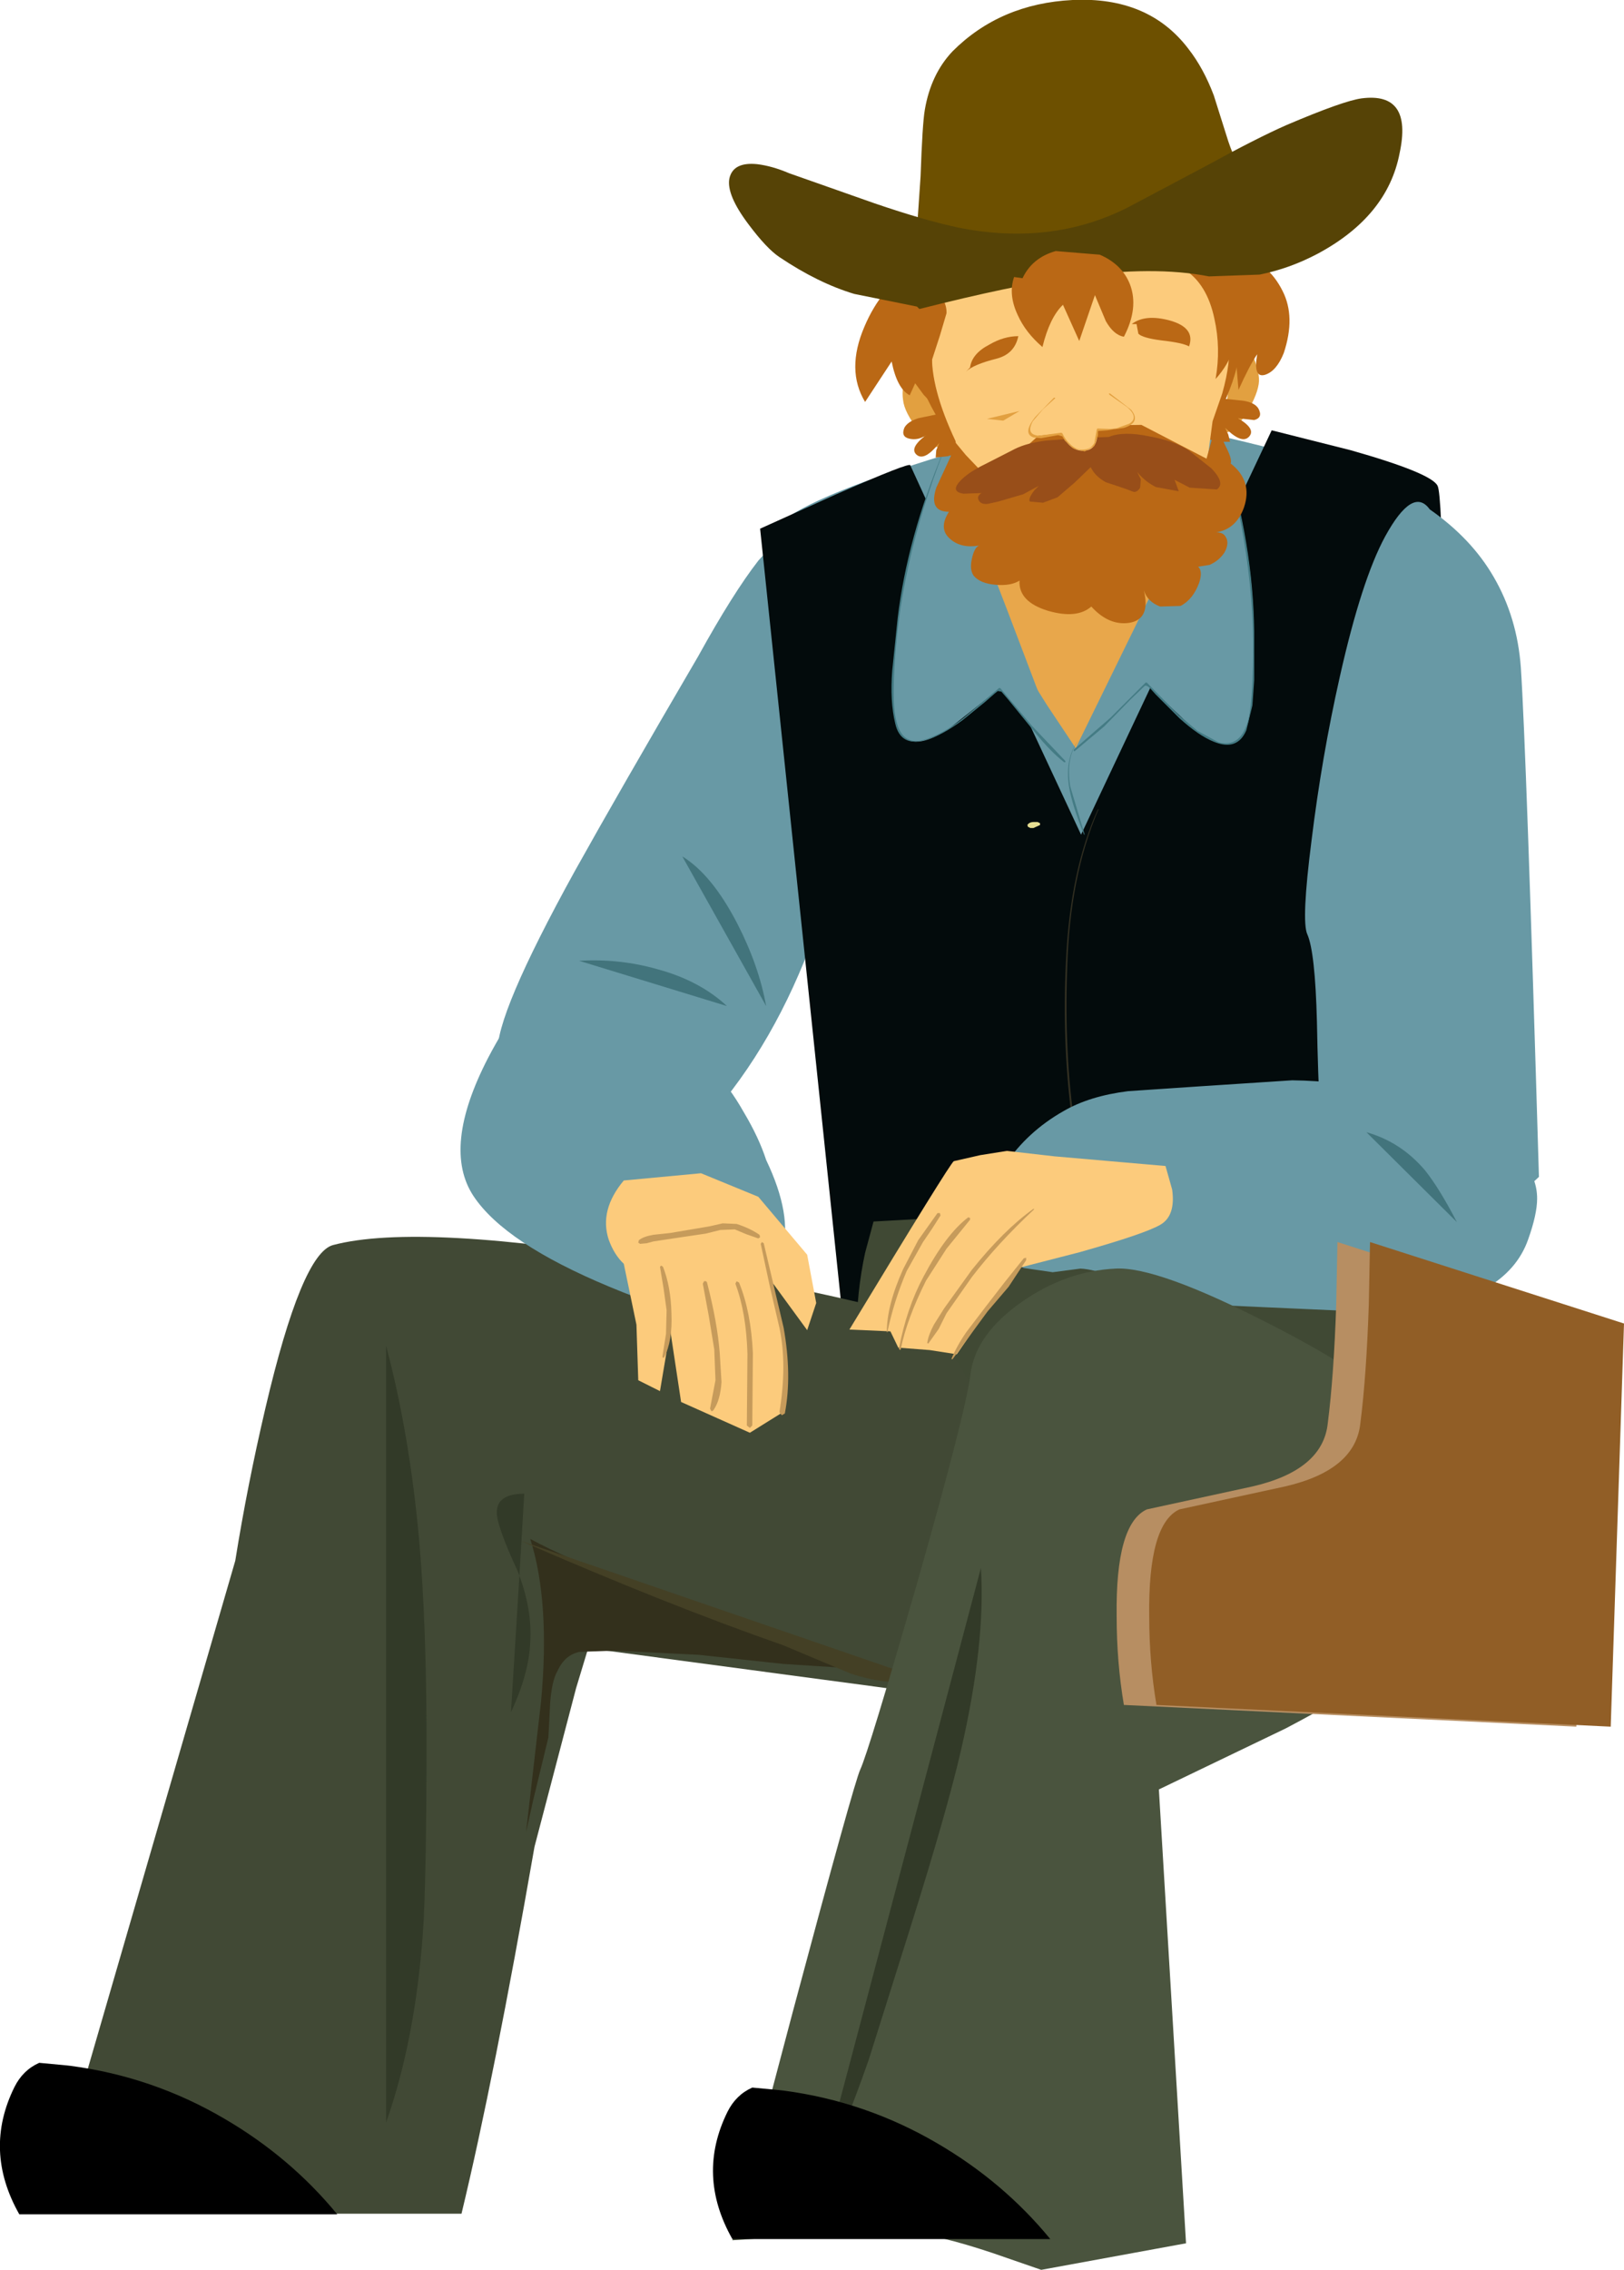 <?xml version="1.0" encoding="UTF-8" standalone="no"?>
<svg xmlns:xlink="http://www.w3.org/1999/xlink" height="188.05px" width="134.6px" xmlns="http://www.w3.org/2000/svg">
  <g transform="matrix(1.0, 0.0, 0.0, 1.0, 5.3, 0.0)">
    <path d="M69.15 104.4 L74.3 105.8 Q83.35 107.75 93.7 107.2 101.75 106.75 110.3 104.7 L111.45 109.45 Q102.55 111.65 93.95 112.1 83.0 112.7 73.25 110.55 L67.6 109.05 65.5 108.25 67.5 103.8 69.15 104.4" fill="#2b120c" fill-rule="evenodd" stroke="none"/>
    <path d="M57.55 46.45 L59.0 44.85 Q65.75 44.05 65.4 58.05 65.25 65.0 63.7 72.15 L63.2 74.25 61.35 79.65 Q57.8 88.35 52.0 94.2 50.25 96.0 47.45 95.95 45.0 95.9 42.25 94.45 39.75 93.1 37.95 91.15 36.15 89.05 35.95 87.25 35.7 84.2 42.35 72.15 46.0 65.6 52.55 54.4 55.45 49.15 57.55 46.45" fill="#6899a5" fill-rule="evenodd" stroke="none"/>
    <path d="M58.95 43.75 Q60.9 41.4 73.0 37.7 79.05 35.85 84.75 34.45 88.75 34.25 100.85 37.35 112.75 40.4 113.45 41.55 113.8 42.2 114.15 51.45 114.5 61.5 114.5 72.25 114.4 102.55 111.35 107.0 108.4 111.3 87.3 110.15 L73.1 108.9 66.75 108.1 Q64.05 92.95 61.7 77.35 57.0 46.1 58.95 43.75" fill="#6899a5" fill-rule="evenodd" stroke="none"/>
    <path d="M63.9 41.0 Q70.15 38.25 70.15 38.55 L77.25 54.05 84.3 69.15 100.1 35.65 106.65 37.3 Q113.35 39.2 113.85 40.25 114.2 40.9 114.35 51.55 L114.3 74.9 Q113.9 108.45 112.3 110.25 111.45 111.2 108.15 111.3 L101.1 110.65 Q97.1 109.9 94.1 108.7 90.75 107.35 89.85 105.85 85.45 113.1 74.55 111.9 71.15 111.55 67.5 110.35 L64.55 109.25 57.7 43.8 63.9 41.0" fill="#030b0c" fill-rule="evenodd" stroke="none"/>
    <path d="M76.55 44.6 L76.65 40.75 92.8 47.25 Q92.3 51.95 88.05 57.45 L85.2 60.8 83.9 62.05 81.5 58.45 Q78.85 54.3 77.75 51.65 76.65 49.0 76.55 44.6" fill="#e8a74b" fill-rule="evenodd" stroke="none"/>
    <path d="M72.9 37.4 L73.55 40.15 Q74.2 40.1 78.2 50.6 L82.95 63.1 80.25 60.25 77.55 57.05 73.25 60.45 Q70.4 62.25 69.35 60.8 68.25 59.4 69.1 51.85 69.75 45.2 72.9 37.4" fill="#6899a5" fill-rule="evenodd" stroke="none"/>
    <path d="M96.2 37.5 Q98.6 45.6 98.6 52.3 L98.55 56.75 Q98.35 60.25 97.55 61.15 96.35 62.45 93.7 60.45 L89.7 56.65 86.7 59.6 83.75 62.2 89.65 50.15 Q94.65 40.1 95.25 40.2 L96.2 37.5" fill="#6899a5" fill-rule="evenodd" stroke="none"/>
    <path d="M85.7 67.05 L85.75 67.05 Q83.35 72.6 83.15 80.25 82.9 87.45 83.8 93.4 84.6 98.65 87.2 101.9 L90.55 105.4 94.15 108.65 94.15 108.7 94.1 108.75 90.25 105.4 Q88.1 103.45 86.8 101.7 84.3 98.3 83.6 93.15 82.7 86.6 83.05 79.6 83.4 72.05 85.7 67.05" fill="#333022" fill-rule="evenodd" stroke="none"/>
    <path d="M79.9 68.5 L79.85 68.35 Q80.0 68.1 80.4 68.1 L80.7 68.1 80.9 68.2 80.9 68.35 80.35 68.6 80.1 68.6 79.9 68.5" fill="#e5dd91" fill-rule="evenodd" stroke="none"/>
    <path d="M72.9 37.35 L72.9 37.4 Q69.15 47.0 68.8 56.0 68.7 58.5 68.95 59.55 69.4 61.8 71.25 61.3 72.8 60.85 74.6 59.45 L77.5 57.0 77.6 57.0 80.2 60.1 83.0 63.05 83.0 63.15 82.9 63.15 Q81.8 62.3 80.5 60.7 L78.3 58.0 77.7 57.3 77.4 57.25 77.15 57.45 76.35 58.15 74.5 59.65 Q72.75 60.95 71.4 61.3 69.35 61.9 68.9 59.95 68.45 58.1 68.65 55.55 L69.1 51.2 Q69.9 44.55 72.9 37.35" fill="#447b84" fill-rule="evenodd" stroke="none"/>
    <path d="M96.15 37.5 L96.2 37.5 Q98.55 45.05 98.65 52.3 L98.65 56.35 98.5 58.45 98.0 60.5 Q97.25 62.25 95.3 61.45 94.05 60.95 92.45 59.5 L90.5 57.55 90.05 57.05 Q89.7 56.7 89.55 56.85 L88.4 57.95 86.2 60.2 83.75 62.25 83.7 62.2 83.7 62.1 86.75 59.45 89.65 56.55 89.75 56.55 92.4 59.25 93.95 60.55 95.7 61.5 Q97.45 61.95 98.1 59.85 98.4 58.9 98.5 56.35 98.95 47.25 96.15 37.5" fill="#447b84" fill-rule="evenodd" stroke="none"/>
    <path d="M76.3 103.35 L76.5 106.45 81.0 102.05 89.45 103.25 100.25 105.1 Q101.25 105.35 103.15 105.1 L106.65 104.5 Q111.0 103.7 111.65 105.1 L114.1 112.25 Q115.75 117.6 116.25 120.3 117.9 128.8 114.35 133.75 113.05 135.6 111.2 136.6 109.65 137.45 108.5 137.3 105.7 137.05 79.65 130.15 L64.6 128.75 65.15 121.05 65.7 110.4 Q65.7 107.05 66.4 103.8 L67.1 101.2 70.7 101.0 Q74.3 100.9 74.4 101.55 74.55 102.25 75.1 102.7 L76.3 103.35" fill="#404934" fill-rule="evenodd" stroke="none"/>
    <path d="M79.25 41.4 L81.35 40.05 Q80.3 40.9 78.65 41.75 L78.15 42.0 79.25 41.4 M76.45 41.7 Q76.45 42.25 76.85 42.35 76.4 42.25 76.45 41.7" fill="#935b12" fill-rule="evenodd" stroke="none"/>
    <path d="M92.3 40.3 Q90.6 39.7 89.45 38.9 L91.6 40.0 94.45 40.05 94.5 40.05 Q94.7 41.2 92.3 40.3" fill="#935b12" fill-rule="evenodd" stroke="none"/>
    <path d="M83.4 40.2 L84.1 40.1 84.7 39.5 Q83.9 40.65 83.4 40.2" fill="#935b12" fill-rule="evenodd" stroke="none"/>
    <path d="M86.35 39.0 L86.4 39.0 Q86.4 39.65 87.2 39.65 L87.2 39.7 86.6 39.55 86.35 39.0" fill="#935b12" fill-rule="evenodd" stroke="none"/>
    <path d="M118.5 47.8 Q120.45 51.15 120.75 55.3 121.2 62.0 122.25 97.5 118.2 101.35 113.95 103.5 105.5 107.9 104.65 99.65 104.0 93.25 103.85 84.65 103.7 78.85 103.05 77.4 102.55 76.3 103.4 69.65 104.25 62.7 105.75 56.05 107.55 48.05 109.5 44.45 111.8 40.25 113.2 42.2 116.65 44.6 118.5 47.8" fill="#6899a5" fill-rule="evenodd" stroke="none"/>
    <path d="M84.15 61.25 Q83.0 62.7 83.4 65.15 L84.6 69.15 84.55 69.15 Q83.55 66.7 83.3 65.15 82.95 62.7 84.15 61.25" fill="#447b84" fill-rule="evenodd" stroke="none"/>
    <path d="M54.95 83.35 L42.7 79.6 Q46.05 79.4 49.2 80.3 52.7 81.25 54.95 83.35" fill="#42747c" fill-rule="evenodd" stroke="none"/>
    <path d="M51.25 70.95 Q53.7 72.45 55.8 76.5 57.6 80.0 58.2 83.35 L51.25 70.95" fill="#42747c" fill-rule="evenodd" stroke="none"/>
    <path d="M49.6 104.65 Q59.65 106.35 68.2 108.45 79.0 112.8 74.8 126.8 72.75 133.8 68.5 139.9 L43.45 136.55 42.45 139.85 39.0 153.0 Q35.65 172.2 32.95 183.4 L13.0 183.4 0.0 178.2 14.2 129.3 Q15.2 123.05 16.7 116.65 19.7 103.85 22.3 103.15 29.5 101.25 49.6 104.65" fill="#414935" fill-rule="evenodd" stroke="none"/>
    <path d="M68.45 138.8 L68.65 139.15 Q67.1 138.45 64.25 138.15 L59.6 137.85 52.65 137.1 45.7 136.75 42.75 136.85 Q41.5 137.1 40.9 138.45 40.45 139.2 40.3 141.05 L40.15 143.95 38.9 149.1 38.3 151.8 39.55 140.9 Q40.3 132.7 38.65 127.5 41.7 129.15 46.6 130.95 L54.75 133.8 61.55 136.7 Q65.8 138.55 68.45 138.8" fill="#33301c" fill-rule="evenodd" stroke="none"/>
    <path d="M65.2 138.65 L59.6 136.3 Q50.0 132.95 37.85 127.65 L71.0 139.05 Q68.7 139.8 65.2 138.65" fill="#444025" fill-rule="evenodd" stroke="none"/>
    <path d="M101.8 89.5 Q105.9 89.55 109.1 90.45 L113.25 91.6 117.35 92.75 120.9 96.2 Q122.1 97.6 122.1 99.3 122.1 100.6 121.35 102.7 119.55 107.8 110.7 108.8 L96.2 108.15 89.9 106.8 87.05 105.85 Q85.4 105.15 84.25 105.1 L81.95 105.4 79.55 105.05 Q77.3 103.95 76.55 101.5 76.05 99.35 78.0 96.5 79.85 93.75 82.85 92.05 85.0 90.8 88.2 90.4 L94.15 90.0 101.8 89.5" fill="#6899a5" fill-rule="evenodd" stroke="none"/>
    <path d="M115.45 101.25 L107.95 93.8 Q110.8 94.6 112.8 96.95 114.0 98.45 115.45 101.25" fill="#42747c" fill-rule="evenodd" stroke="none"/>
    <path d="M99.95 109.7 Q103.4 111.45 106.35 113.3 L109.45 115.4 111.65 123.8 Q113.65 132.75 112.75 135.15 111.9 137.6 101.25 143.2 L90.75 148.25 93.0 185.85 81.0 188.05 76.95 186.65 Q72.45 185.15 70.15 185.0 67.9 184.85 61.45 185.2 L55.4 185.6 60.4 166.7 Q65.5 147.65 66.0 146.6 66.7 145.1 70.7 131.2 74.8 116.8 75.15 113.75 75.6 110.5 79.4 107.85 83.05 105.3 87.15 105.1 90.6 104.9 99.95 109.7" fill="#4a543e" fill-rule="evenodd" stroke="none"/>
    <path d="M29.75 160.15 Q29.1 169.05 26.7 175.85 L26.7 111.5 Q28.65 118.8 29.45 127.7 30.05 134.7 30.05 144.1 30.05 155.85 29.75 160.15" fill="#323a28" fill-rule="evenodd" stroke="none"/>
    <path d="M37.75 130.55 L37.6 130.15 Q36.35 127.45 36.0 126.1 35.35 123.75 38.15 123.75 L37.75 130.55 Q38.8 133.4 38.65 136.0 38.55 138.65 37.05 141.85 L37.75 130.55" fill="#323a28" fill-rule="evenodd" stroke="none"/>
    <path d="M70.15 159.7 L66.7 170.65 Q64.55 176.8 62.35 181.4 L62.5 180.85 62.65 180.3 76.0 129.9 Q76.4 136.1 74.35 145.0 73.2 150.0 70.15 159.7" fill="#323a28" fill-rule="evenodd" stroke="none"/>
    <path d="M39.9 80.5 L43.6 82.85 Q47.9 85.45 50.9 86.65 53.95 87.9 56.35 92.15 57.6 94.25 58.2 96.1 62.6 105.3 54.7 108.25 L53.35 109.35 Q49.5 108.4 45.2 106.6 36.55 103.0 33.95 99.1 31.3 95.1 35.15 87.65 36.4 85.25 38.15 82.75 39.35 81.05 39.9 80.5" fill="#6899a5" fill-rule="evenodd" stroke="none"/>
    <path d="M84.15 103.75 L78.9 105.1 74.0 112.2 71.75 111.85 69.15 111.65 68.5 110.3 65.1 110.15 Q73.4 96.45 73.75 96.2 L75.95 95.7 78.15 95.35 82.1 95.8 91.3 96.6 91.85 98.55 Q92.15 100.7 90.9 101.45 89.65 102.2 84.15 103.75" fill="#fccb7c" fill-rule="evenodd" stroke="none"/>
    <path d="M80.35 100.15 L80.4 100.15 80.4 100.2 Q77.4 103.0 75.25 105.8 L73.15 108.8 72.5 110.1 71.65 111.3 71.6 111.3 71.55 111.25 Q71.65 110.6 72.1 109.75 L72.95 108.4 75.25 105.2 Q77.9 101.9 80.35 100.15" fill="#c69b5b" fill-rule="evenodd" stroke="none"/>
    <path d="M71.25 105.75 Q73.1 102.25 74.95 100.85 L75.1 100.9 75.1 101.05 73.15 103.45 71.45 106.1 Q69.85 109.3 69.35 111.8 L69.3 111.85 69.2 111.75 Q69.85 108.35 71.25 105.75" fill="#c69b5b" fill-rule="evenodd" stroke="none"/>
    <path d="M69.55 105.15 L70.8 102.75 72.4 100.5 72.6 100.5 72.65 100.7 71.95 101.8 71.2 102.9 69.85 105.3 Q68.8 107.75 68.25 110.35 L68.2 110.4 68.2 110.35 Q68.2 108.15 69.55 105.15" fill="#c69b5b" fill-rule="evenodd" stroke="none"/>
    <path d="M74.8 110.35 L76.4 108.25 77.95 106.25 79.55 104.25 79.75 104.2 79.75 104.4 78.3 106.6 76.55 108.65 73.65 112.6 73.6 112.6 73.55 112.6 Q74.0 111.5 74.8 110.35" fill="#c69b5b" fill-rule="evenodd" stroke="none"/>
    <path d="M58.75 106.3 L59.95 113.0 Q60.1 113.75 59.5 117.05 L56.85 118.7 51.15 116.15 50.25 110.2 49.4 115.25 47.6 114.35 47.45 109.75 46.4 104.7 Q45.6 103.95 45.15 102.7 44.35 100.25 46.4 97.8 L52.8 97.2 57.55 99.15 61.6 103.95 62.35 107.95 61.6 110.2 58.75 106.3" fill="#fccb7c" fill-rule="evenodd" stroke="none"/>
    <path d="M49.4 104.95 L49.5 104.85 49.65 104.95 Q50.3 106.6 50.35 108.8 50.45 111.1 49.75 112.45 L49.65 112.5 49.6 112.4 49.9 110.5 49.95 108.55 49.7 106.75 49.4 104.95" fill="#c69b5b" fill-rule="evenodd" stroke="none"/>
    <path d="M52.95 106.35 L53.05 106.15 Q53.25 106.1 53.3 106.25 54.15 109.55 54.35 112.05 L54.5 114.5 Q54.4 116.0 53.85 116.8 53.75 116.95 53.65 116.9 L53.55 116.7 54.0 114.35 53.9 111.8 53.45 109.05 52.95 106.35" fill="#c69b5b" fill-rule="evenodd" stroke="none"/>
    <path d="M55.65 106.35 L55.75 106.15 55.95 106.25 Q56.95 108.7 57.1 112.1 L57.05 118.1 56.85 118.3 56.6 118.1 56.65 112.15 Q56.55 108.75 55.65 106.35" fill="#c69b5b" fill-rule="evenodd" stroke="none"/>
    <path d="M57.75 103.05 L57.85 102.9 58.0 103.0 59.65 110.0 Q60.35 113.95 59.75 117.1 L59.5 117.25 59.3 117.0 Q59.95 113.05 59.3 110.0 L58.5 106.55 57.75 103.05" fill="#c69b5b" fill-rule="evenodd" stroke="none"/>
    <path d="M57.65 102.3 L57.7 102.5 57.55 102.6 56.55 102.25 55.6 101.85 54.4 101.9 53.2 102.2 50.5 102.6 48.85 102.85 48.3 103.0 47.75 103.05 47.6 102.95 47.65 102.75 Q48.0 102.45 48.85 102.3 L50.25 102.15 53.5 101.6 54.6 101.35 55.75 101.4 Q56.85 101.75 57.65 102.3" fill="#c69b5b" fill-rule="evenodd" stroke="none"/>
    <path d="M22.65 183.45 L-3.7 183.45 Q-6.7 178.15 -4.1 172.9 -3.4 171.5 -2.05 170.9 L0.1 171.1 0.55 171.15 Q7.35 172.05 13.25 175.5 18.75 178.7 22.65 183.45 M59.65 173.2 Q66.45 174.1 72.35 177.55 77.85 180.75 81.75 185.5 L55.4 185.5 Q52.4 180.2 55.0 174.95 55.7 173.55 57.05 172.95 L59.2 173.15 59.65 173.2" fill="#000000" fill-rule="evenodd" stroke="none"/>
    <path d="M69.8 30.95 Q70.3 29.5 71.1 29.55 L72.95 37.05 Q72.15 37.35 70.85 35.7 69.65 34.15 69.55 33.15 69.4 32.2 69.8 30.95" fill="#e2a040" fill-rule="evenodd" stroke="none"/>
    <path d="M99.05 31.55 Q99.0 32.6 98.0 34.25 96.85 36.05 96.05 35.8 L97.05 28.15 Q97.85 28.0 98.5 29.4 99.05 30.6 99.05 31.55" fill="#e2a040" fill-rule="evenodd" stroke="none"/>
    <path d="M96.05 24.8 Q98.8 27.25 96.3 33.05 L97.75 33.2 Q98.7 33.35 99.0 33.85 99.4 34.6 98.65 34.8 L97.3 34.65 Q98.85 35.55 98.2 36.2 97.6 36.8 96.25 35.45 L96.5 36.0 96.65 36.6 95.7 36.6 94.7 36.35 94.9 33.45 94.65 30.45 94.35 27.35 Q94.2 24.9 94.75 25.0 L96.05 24.8" fill="#ba6815" fill-rule="evenodd" stroke="none"/>
    <path d="M71.6 26.15 L72.9 26.15 Q73.45 26.0 73.6 28.45 L73.6 31.55 Q73.5 33.1 73.65 34.55 L74.2 37.5 73.25 37.8 72.25 37.9 72.3 37.3 72.55 36.7 Q71.35 38.2 70.7 37.7 70.0 37.15 71.45 36.05 70.8 36.5 70.1 36.35 69.35 36.2 69.65 35.45 69.9 34.95 70.8 34.65 L72.25 34.35 Q69.1 28.85 71.6 26.15" fill="#ba6815" fill-rule="evenodd" stroke="none"/>
    <path d="M71.95 29.15 L72.25 27.6 72.5 27.1 72.05 24.4 71.65 21.05 94.7 18.6 Q95.1 23.35 94.95 23.85 L95.55 25.0 Q96.35 26.25 96.55 28.05 96.75 29.95 96.0 32.6 L95.2 34.9 94.25 42.1 Q93.55 43.7 92.15 45.4 89.4 48.85 85.8 49.35 82.2 49.85 78.25 46.2 L75.9 43.65 75.05 42.45 Q75.0 43.35 74.85 43.05 74.5 42.45 73.9 36.55 71.8 32.1 71.95 29.15" fill="#fccb7c" fill-rule="evenodd" stroke="none"/>
    <path d="M96.5 11.7 Q97.2 13.8 98.25 15.05 99.65 16.7 102.1 17.7 L92.6 19.6 83.05 21.1 73.95 22.1 70.4 22.15 Q68.25 22.2 67.5 22.7 L68.35 22.05 Q70.2 21.75 70.7 19.0 L71.0 14.6 Q71.15 10.25 71.35 9.1 71.85 6.15 73.65 4.25 77.6 0.3 83.6 0.0 89.9 -0.3 93.2 4.05 94.45 5.65 95.3 7.9 L96.5 11.7" fill="#6d5000" fill-rule="evenodd" stroke="none"/>
    <path d="M70.4 22.2 L69.95 22.65 Q70.65 22.3 71.7 23.35 73.2 24.75 73.15 25.95 L72.6 27.8 71.95 29.8 71.85 31.65 72.0 33.5 71.25 32.7 70.55 31.75 70.1 32.75 Q69.05 32.2 68.6 29.95 L66.4 33.3 Q64.8 30.65 66.35 27.05 67.75 23.75 70.4 22.2" fill="#ba6815" fill-rule="evenodd" stroke="none"/>
    <path d="M93.25 22.15 Q95.35 20.65 97.6 21.2 99.85 21.8 101.0 24.1 102.1 26.25 101.1 29.25 100.5 30.75 99.55 31.05 98.55 31.35 98.9 29.35 98.3 30.2 97.35 32.3 L97.2 30.55 97.0 28.75 Q96.5 30.25 95.45 31.4 95.9 28.85 95.35 26.4 94.75 23.55 92.9 22.35 L93.25 22.15" fill="#ba6815" fill-rule="evenodd" stroke="none"/>
    <path d="M107.55 8.15 Q111.8 7.6 110.7 12.7 109.7 17.9 103.95 21.0 101.6 22.25 99.1 22.75 L94.9 22.9 Q90.35 22.0 83.55 22.95 78.6 23.65 70.9 25.6 L70.7 25.4 65.5 24.35 Q62.5 23.45 59.3 21.3 58.25 20.6 56.75 18.6 54.9 16.15 55.15 14.8 55.45 13.4 57.45 13.6 58.7 13.75 60.1 14.35 L67.2 16.85 Q71.3 18.25 74.1 18.85 81.8 20.4 88.15 17.2 L94.75 13.7 Q98.85 11.45 101.35 10.35 106.05 8.35 107.55 8.15" fill="#564306" fill-rule="evenodd" stroke="none"/>
    <path d="M81.1 28.75 Q79.7 27.55 79.05 26.1 78.25 24.4 78.75 22.95 L79.45 23.05 Q80.25 21.35 82.2 20.8 L85.85 21.1 Q87.7 21.9 88.35 23.55 89.1 25.5 87.85 27.9 87.0 27.75 86.35 26.6 L85.45 24.45 84.15 28.25 82.8 25.25 Q81.7 26.3 81.1 28.75" fill="#ba6815" fill-rule="evenodd" stroke="none"/>
    <path d="M75.1 30.45 Q75.25 29.3 76.7 28.55 77.9 27.85 79.1 27.85 78.8 29.3 77.35 29.7 75.35 30.2 74.75 30.8 L75.1 30.45" fill="#ba6815" fill-rule="evenodd" stroke="none"/>
    <path d="M88.9 26.85 L88.5 26.85 Q89.6 26.0 91.65 26.55 93.8 27.15 93.25 28.7 92.75 28.4 90.95 28.2 89.4 28.0 89.05 27.65 L88.9 26.85" fill="#ba6815" fill-rule="evenodd" stroke="none"/>
    <path d="M73.3 35.95 Q72.65 34.95 72.65 34.4 72.65 33.55 73.15 35.3 L73.3 35.95 74.75 37.7 76.85 39.9 78.6 38.05 81.15 35.75 85.6 35.25 89.3 35.2 94.7 38.0 95.1 36.55 95.5 35.3 96.25 36.9 Q96.85 38.05 96.7 38.4 98.55 39.85 97.8 42.05 97.15 43.85 95.5 44.1 96.1 44.1 96.3 44.5 96.6 45.0 96.2 45.75 95.75 46.45 94.95 46.8 L94.0 46.95 Q94.4 47.3 94.1 48.25 93.6 49.65 92.55 50.2 L90.85 50.25 Q89.8 49.85 89.5 48.9 90.1 51.3 88.3 51.6 86.6 51.85 85.15 50.25 83.95 51.3 81.55 50.6 79.1 49.85 79.2 48.1 78.5 48.55 77.25 48.45 75.95 48.35 75.4 47.7 75.05 47.2 75.25 46.3 75.45 45.35 75.85 45.2 74.35 45.45 73.45 44.65 72.45 43.8 73.35 42.4 71.65 42.4 72.3 40.4 L73.5 37.8 Q73.65 37.2 73.3 35.95 M94.0 46.95 L93.15 46.75 94.0 46.95" fill="#ba6815" fill-rule="evenodd" stroke="none"/>
    <path d="M74.65 39.5 Q75.3 38.95 76.65 38.3 L78.8 37.2 Q79.8 36.7 81.4 36.5 L84.05 36.3 86.6 36.2 Q87.8 35.7 89.95 36.15 91.95 36.5 93.2 37.3 L95.1 38.8 Q96.3 40.05 95.55 40.55 L93.3 40.4 92.05 39.75 92.4 40.7 90.5 40.35 Q89.6 39.9 88.95 39.1 L89.25 39.7 89.2 40.4 Q88.95 40.8 88.65 40.75 L88.0 40.5 86.35 39.95 Q85.45 39.45 85.1 38.7 L83.75 40.0 82.35 41.2 81.15 41.65 80.05 41.55 Q79.9 41.3 80.45 40.6 L80.8 40.25 79.5 40.95 77.45 41.55 76.55 41.75 Q75.95 41.8 75.8 41.4 75.65 41.1 76.05 40.85 L74.55 40.9 Q73.25 40.7 74.65 39.5" fill="#984e19" fill-rule="evenodd" stroke="none"/>
    <path d="M88.75 34.65 Q88.65 35.2 87.4 35.5 L85.65 35.6 Q85.75 37.3 84.5 37.35 83.3 37.35 82.7 35.9 L80.3 36.15 Q79.65 35.65 80.55 34.5 L82.1 32.95 86.2 32.95 87.7 33.6 Q88.8 34.15 88.75 34.65" fill="#fccb7c" fill-rule="evenodd" stroke="none"/>
    <path d="M86.65 32.7 L86.6 32.6 86.7 32.6 88.45 33.95 Q89.3 35.0 87.85 35.45 L86.5 35.65 85.85 35.7 Q85.7 35.65 85.7 35.8 L85.7 36.05 85.4 36.95 84.6 37.4 83.65 37.15 82.95 36.5 82.75 36.15 82.4 36.05 81.55 36.2 81.0 36.3 80.4 36.25 Q79.4 35.95 80.5 34.55 L82.05 32.95 82.15 32.95 82.15 33.0 81.15 33.9 80.3 34.9 Q79.7 36.0 80.8 36.1 L82.65 35.85 82.75 35.9 Q83.0 36.45 83.4 36.8 83.9 37.3 84.45 37.25 85.1 37.25 85.4 36.7 L85.6 35.6 85.65 35.5 87.05 35.55 88.3 35.1 Q89.1 34.6 88.15 33.75 L86.65 32.7" fill="#e2a040" fill-rule="evenodd" stroke="none"/>
    <path d="M77.85 34.85 L76.5 34.7 79.2 34.05 77.85 34.85" fill="#e2a040" fill-rule="evenodd" stroke="none"/>
    <path d="M89.35 33.1 L91.75 33.3 89.35 33.1" fill="#e2a040" fill-rule="evenodd" stroke="none"/>
    <path d="M104.75 117.9 Q104.35 121.8 98.5 123.15 L89.75 125.05 Q87.15 126.25 87.25 133.9 87.25 137.7 87.85 141.25 L125.35 143.05 126.6 109.65 105.55 102.9 105.45 108.05 Q105.25 114.0 104.75 117.9" fill="#b78e62" fill-rule="evenodd" stroke="none"/>
    <path d="M107.45 117.9 Q107.05 121.8 101.2 123.15 L92.45 125.05 Q89.85 126.25 89.95 133.9 89.95 137.7 90.55 141.25 L128.2 143.05 129.3 109.65 108.25 102.9 108.15 108.05 Q107.95 114.0 107.45 117.9" fill="#915e26" fill-rule="evenodd" stroke="none"/>
  </g>
</svg>
